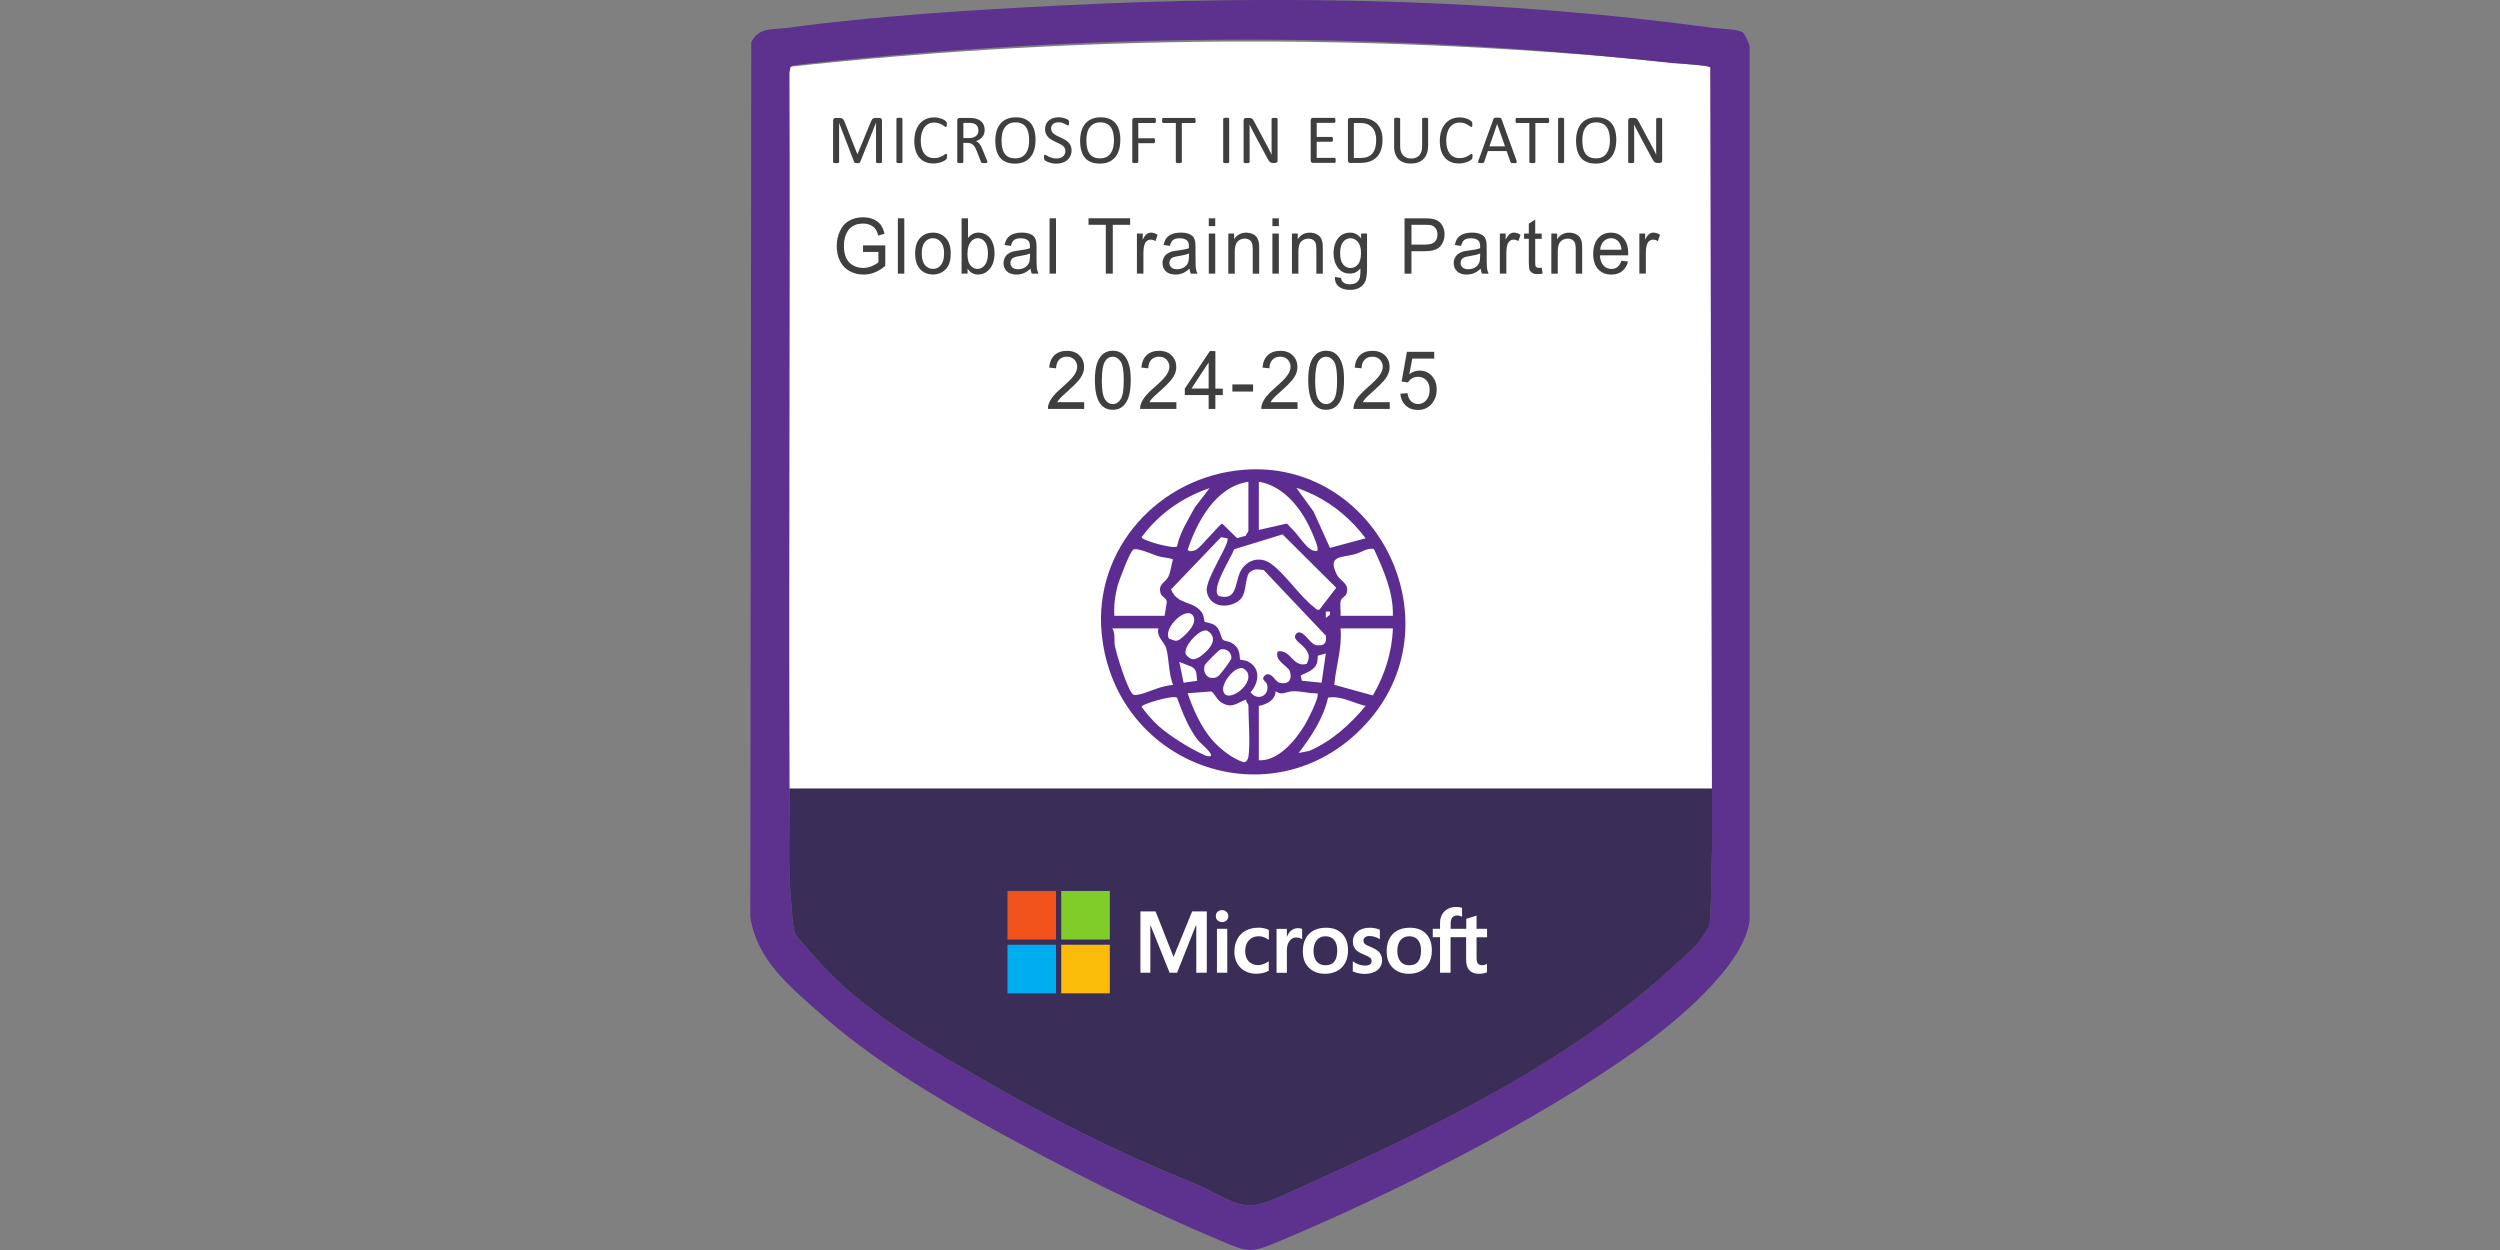 <?xml version="1.0" encoding="UTF-8"?>
<svg xmlns="http://www.w3.org/2000/svg" id="a" data-name="Layer 1" width="720" height="360" viewBox="0 0 512 256">
  <rect x="0" y="0" width="512" height="256" fill="#808080" stroke="none"/>
  <path d="M352.35,161.52h-192.38V13.87c64.13-7.16,128.26-7.16,192.38,0v147.65Z" style="fill: #fff;"/>
  <g id="b" data-name="9HV0m3">
    <path d="M356.97,6.7c.37.3,1.41,2.43,1.37,3.06v178.46c-.87,9.46-15.48,21.34-22.87,26.61-21.02,14.97-50.5,29.81-74.4,39.76-5.01,2.09-5.77,1.72-10.67-.32-15.66-6.51-32.26-14.88-47.12-23.07-12.22-6.73-25.05-14.49-35.44-23.76-6.19-5.53-12.84-10.84-14.18-19.64l.2-179.11c1.43-3.16,4.44-2.59,7.19-2.96,18.68-2.51,37.45-3.66,56.27-4.61,44.26-2.24,89.75-1.38,133.63,4.61,1.3.18,5.03.18,6.02.96ZM166.35,195.41c9.98,11.94,25.22,20.14,38.56,27.74,8.44,4.81,17.09,9.24,25.92,13.29,4.62,2.11,9.28,4.12,13.99,6.02,3.33,1.34,7.72,4.45,11.29,4.45,2.1,0,6.21-1.91,8.11-2.77,16.25-7.36,32.53-14.79,47.89-23.9,7.73-4.59,15.22-9.6,22.26-15.19,3.46-2.75,6.81-5.63,10.02-8.66,1.32-1.25,2.92-2.49,3.91-4.04.71-1.1,1.86-2.46,1.91-3.79.37-6.87.14-8.43.42-15.3l-.38-159.43c-.43-.6-6.54-.77-7.76-.91-57.87-6.39-114.19-6.28-172.13-.41-2.49.25-5.1.53-7.61.85-.34.04-.65.1-.86.41l-.21,1.06c.17,48.84-.17,97.69.02,146.53.03,7.81-.42,16.4.4,24.34.16,1.6.11,4.77,1.09,6.1l3.16,3.6Z" style="fill: #5d318e;"/>
  </g>
  <path d="M161.71,161.52c.02,7.77-.41,16.3.4,24.19.16,1.6.11,4.77,1.09,6.1l3.16,3.6c9.98,11.94,25.22,20.14,38.56,27.74,8.44,4.81,17.09,9.24,25.92,13.29,4.62,2.11,9.28,4.12,13.99,6.02,3.33,1.34,7.72,4.45,11.29,4.45,2.1,0,6.21-1.91,8.11-2.77,16.25-7.36,32.53-14.79,47.89-23.9,7.73-4.59,15.22-9.6,22.26-15.19,3.46-2.75,6.81-5.63,10.02-8.66,1.32-1.25,2.92-2.49,3.91-4.04.71-1.1,1.86-2.46,1.91-3.79.37-6.87.14-8.43.42-15.3l-.03-11.75h-188.9Z" style="fill: #3a2d57;"/>
  <path d="M254.7,96.21c26.97-2.14,43.44,30.55,25.84,51.14-18.46,21.59-52.18,10.16-54.91-17.56-1.72-17.45,11.85-32.21,29.08-33.58ZM255.67,98.67c-6.65.97-10.5,8.11-12.44,13.93.27.5,1.3.22,1.72,0,.95-.47,4.91-5.36,5.36-5.36l3.05,2.97,1.79-.49c.05-.31.52-.87.52-.98v-10.08ZM257.81,98.67s0,9.86,0,9.86c1.82-.41,3.63-.84,5.45-1.24.18-.04.24-.07.4.02.18.11.36.42.51.57.46.46.88.86,1.29,1.37s.78.99,1.19,1.48c.63.74,1.49,1.9,2.52,2.08.67.12.74,0,.65-.65-.13-1.01-1.31-3.59-1.82-4.61-2.04-4.07-5.48-8.12-10.19-8.89ZM241.05,111.93c.63-2.99,2.28-5.45,3.7-8.09l2.98-3.88c-5.53,1.86-10.52,5.35-13.93,10.07,0,.61,6.44,2.46,7.25,1.89ZM279.68,110.25c-2.77-3.72-6.42-6.85-10.61-8.9-.49-.24-3.4-1.52-3.54-1.39l3.51,4.85,3.34,7.4,7.3-1.97ZM270.24,124.83l3.42-4.46-10.99-10.93-9.91,3.05c-.58,1.7-4.99,8.32-3.12,9.57,4.08,1.18,3.14-3.43,4.74-5.6,1.43-1.96,3.77-2.46,5.81-1.08,2.9,1.96,6.01,6.78,8.99,9.02.37.28.42.59,1.07.43ZM251.38,110.25l-1.31-.23-10.23,10.68c1.3,3.44,4.97,2.16,6.5,5.11.25.48.26,1.41.39,1.54.1.1,1.4.22,2.08.71,1.23.88,1.12,2.57,1.71,3,.39.28,1.12.27,1.61.54,2.2,1.2,1.6,3.21,1.87,3.49.08.08,1.08.12,1.56.37,2.68,1.37,2.32,4.3.55,6.32,1.48,1.95,4,.63,3.37-1.64-.2-.7-1.56-1-.16-2.01,1.28-.34,1.78,1.39,2.63,1.65,1.78.54,2.76-.46,2.23-2.23-.36-1.2-3.22-2.12-2.51-4.14,2.75-.47,3.07,3.41,5.97,2.54.63-1.43.53-1.97-.39-3.19-.73-.96-3.1-2.07-1.5-3.21,1.45-.38,2.46,2.38,3.85,2.58,1.53.22,2.15-.39,1.94-1.94,0,0-12.73-13.44-12.73-13.44-.86-.09-1.73-.32-2.49.18-.16.11-.32.21-.46.35-.3.31-.45,1.01-.55,1.43-.12.5-.18,1.02-.27,1.53-.17,1.05-.45,2.16-1.37,2.82-2.34,1.69-6.03,1.27-6.52-1.98-.37-2.47,4.95-10.04,4.21-10.83ZM228.22,126.12h10.29l.45-2.78c0-.85-1.05-1.11-1.25-1.78-.61-2.01.93-2.17,1.57-3.46.48-.98.61-2.47.95-3.56-.97-.33-2.04-.35-3.02-.63-1.12-.31-4.38-1.87-5.14-1.33-.71.5-2.91,6.32-3.22,7.51-.51,1.97-.75,3.99-.63,6.02ZM274.54,126.12h10.72c.12-4.87-1.9-9.37-3.89-13.69-1.4-.26-2.5.68-3.82,1.05-2.75.77-5.79.18-3.77,4.19.73,1.45,2.65,1.75,1.99,3.89-.18.58-.99.83-1.16,1.41-.27.91.04,2.17-.07,3.15ZM272.39,125.26h-.86s0,1.29,0,1.29l.85-.65v-.64ZM239.41,130.79c1.01.29,1.39.79,2.34.06,1.2-.92,3.61-3.2,2.58-4.76-1.37-2.07-6.21,2.56-4.91,4.7ZM237.23,128.69h-9.43c.68,1.11.31,2.31.53,3.55.3,1.7,2.6,9.18,3.74,9.99.72.51,4.08-.98,5.16-1.32.95-.3,2.01-.56,3.01-.64-.92-2.33-.78-5.12-1.37-7.42-.34-1.35-2.1-2.38-1.63-4.16ZM285.26,128.69h-10.72c.38,3.93-.95,7.72-1.27,11.56l7.89,2.18c2.45-4.16,3.94-8.9,4.1-13.75ZM246.53,129.17c-1.32.24-4.2,3.23-3.69,4.83.94,1.18,1.72,1.32,2.95.46,1.77-1.24,4.06-3.71,1.45-5.3-.24-.1-.47-.03-.71.01ZM249.94,133.03c-.35.1-3.11,2.87-3.21,3.22-.63,2.09,1.41,3.42,2.93,2.07.39-.35,2.47-3.09,2.52-3.49.12-1.14-1.01-2.17-2.23-1.81ZM270.66,139.82l.87-5.99-1.67.47c.16,2.61-1.46,3.11-3.48,4.03l.24,1.08,4.03.41ZM243.88,136.48l-2.36-.92.88,4.27,2.78-.4-.15-1.44c-.07-.67-.51-1.25-1.14-1.5ZM253.82,136.89c-1.48.27-3.5,2.98-3.32,4.45.39,3.09,6.35-.91,4.96-3.66-.13-.25-.66-.73-.93-.81-.24-.1-.47-.03-.71.01ZM255.67,155.06c.43-2.84,0-7.62,0-10.72,0-.1-.59-.61-.43-1.07-1.91.62-2.71,1.84-4.84.76-1.19-.61-1.36-1.63-2.29-2.43l-4.88.38c1.14,3.32,2.65,6.73,4.92,9.44,1.47,1.75,4.3,4.03,6.5,4.66.61.18.98-.75,1.02-1.03ZM257.81,144.56v11.15c3.97.18,7.45-4.02,9.36-7.15.69-1.13,2.49-4.77,2.66-5.92.12-.84-.05-.61-.65-.64-1.63-.09-3.04-.54-4.69-.41-1.08.09-2,.91-3.24-.03-.08,1.87-1.83,2.69-3.44,3.01ZM241.05,142.88c-.81-.57-7.26,1.28-7.25,1.89,1.05,1.38,2.13,2.7,3.42,3.87,2.13,1.93,6.23,4.51,8.86,5.72.63.29,1.11.63,1.87.49.54-.5-2.2-2.75-2.57-3.21-1.89-2.36-3.32-5.91-4.32-8.76ZM279.68,144.56c-2.59-.56-4.95-2.13-7.69-1.69-.95,4.21-3.42,7.95-6.02,11.34l2.15-.42c4.63-1.99,8.38-5.41,11.57-9.23Z" style="fill: #5c2c91;"/>
  <g>
    <path d="M304.55,191.94v-1.72h-2.15v-2.69h-.06l-2.01.64h-.04v2.05h-3.19v-1.14c0-.54.12-.93.35-1.2.23-.27.56-.39.97-.39.31,0,.62.06.93.21l.08.04v-1.82h-.04c-.29-.12-.7-.17-1.2-.17-.62,0-1.2.14-1.7.41-.5.27-.89.66-1.16,1.14-.27.5-.41,1.06-.41,1.68v1.24h-1.49v1.72h1.49v7.28h2.15v-7.28h3.19v4.62c0,1.9.89,2.88,2.67,2.88.29,0,.6-.04.91-.1.31-.06.54-.14.66-.21h.02v-1.76l-.08.06c-.12.08-.27.14-.43.19-.17.04-.31.06-.41.06-.41,0-.72-.1-.91-.33s-.29-.62-.29-1.16v-4.24h2.15ZM288.65,197.69c-.79,0-1.39-.25-1.82-.77-.43-.52-.66-1.24-.66-2.17s.23-1.7.66-2.21,1.03-.79,1.8-.79,1.35.25,1.76.75c.43.5.64,1.24.64,2.19s-.21,1.74-.6,2.24c-.39.5-.99.75-1.78.75M288.75,190c-1.49,0-2.67.43-3.5,1.28-.85.85-1.26,2.05-1.26,3.54s.41,2.55,1.24,3.37c.83.83,1.95,1.24,3.31,1.24s2.59-.43,3.44-1.3,1.26-2.05,1.26-3.5-.39-2.57-1.18-3.39-1.9-1.24-3.29-1.24M280.52,190c-1.01,0-1.84.25-2.48.77s-.97,1.18-.97,2.01c0,.41.06.81.21,1.12s.35.6.64.83c.29.23.72.48,1.3.72.5.21.85.37,1.08.5s.39.27.48.39c.08.12.12.29.12.52,0,.6-.46.89-1.39.89-.35,0-.75-.06-1.18-.21s-.83-.35-1.2-.6l-.08-.06v2.07h.04c.31.17.68.27,1.14.37.46.08.85.14,1.22.14,1.1,0,1.99-.27,2.63-.77.64-.52.97-1.2.97-2.05,0-.6-.19-1.12-.52-1.55-.35-.41-.95-.81-1.78-1.14-.66-.27-1.1-.5-1.26-.66s-.25-.39-.25-.7c0-.27.1-.48.33-.64.23-.17.52-.25.91-.25.35,0,.72.06,1.08.17.37.1.68.27.95.43l.08.06v-1.97h-.04c-.25-.12-.58-.21-.97-.29-.39-.08-.75-.1-1.06-.1M271.49,197.69c-.79,0-1.39-.25-1.82-.77-.43-.52-.66-1.24-.66-2.17s.23-1.7.66-2.21,1.03-.79,1.8-.79,1.35.25,1.76.75c.43.5.64,1.24.64,2.19s-.21,1.74-.6,2.24c-.39.5-.99.75-1.78.75M271.58,190c-1.49,0-2.67.43-3.5,1.28-.85.85-1.26,2.05-1.26,3.54s.41,2.55,1.24,3.37c.83.83,1.95,1.24,3.31,1.24s2.59-.43,3.44-1.3,1.26-2.05,1.26-3.5-.39-2.57-1.18-3.39-1.9-1.24-3.29-1.24M263.55,191.78v-1.55h-2.11v9h2.11v-4.62c0-.79.19-1.43.54-1.9.35-.48.81-.72,1.37-.72.19,0,.41.04.64.1.23.06.39.12.5.21l.08.06v-2.13h-.04c-.21-.1-.48-.14-.83-.14-.54,0-1.01.17-1.41.52-.35.29-.62.7-.81,1.2h-.02l-.02-.02ZM257.65,190c-.97,0-1.84.21-2.57.62-.75.41-1.3.99-1.7,1.74-.39.75-.58,1.61-.58,2.59,0,.85.19,1.63.56,2.32s.91,1.22,1.59,1.59,1.45.56,2.32.56c1.01,0,1.86-.21,2.55-.6h.02v-1.97l-.08.06c-.31.23-.66.41-1.03.54-.37.12-.72.21-1.01.21-.83,0-1.49-.27-1.99-.77-.48-.52-.72-1.24-.72-2.13s.25-1.66.77-2.19c.5-.54,1.18-.83,1.99-.83.7,0,1.37.23,2.01.7l.08.06v-2.05h-.02c-.25-.14-.58-.27-.97-.35-.41-.08-.81-.12-1.18-.12M251.34,190.22h-2.11v9h2.11v-9h0ZM250.28,186.39c-.35,0-.66.12-.91.35s-.37.54-.37.89.12.64.37.87.56.35.91.35.66-.12.91-.35.37-.52.37-.87-.12-.64-.37-.87c-.25-.25-.56-.37-.91-.37M245,189.56v9.66h2.15v-12.56h-3l-3.81,9.33-3.68-9.33h-3.1v12.56h2.03v-9.66h.06l3.89,9.66h1.53l3.83-9.66h.1Z" style="fill: #fff;"/>
    <path d="M216.28,192.42h-9.95v-9.95h9.95v9.95Z" style="fill: #f1511b;"/>
    <path d="M227.29,192.42h-9.95v-9.95h9.95v9.95h0Z" style="fill: #80cc28;"/>
    <path d="M216.28,203.43h-9.95v-9.95h9.95v9.95Z" style="fill: #00adef;"/>
    <path d="M227.29,203.43h-9.95v-9.95h9.95v9.95h0Z" style="fill: #fbbc09;"/>
  </g>
  <g>
    <path d="M180.64,33.18s0,.07-.03.1-.05.05-.1.07c-.05.02-.11.03-.19.04-.08.01-.17.02-.3.02-.11,0-.21,0-.29-.02-.08-.01-.14-.03-.19-.04-.05-.02-.08-.04-.1-.07s-.03-.06-.03-.1v-8.02h-.01l-3.25,8.06s-.03.06-.06.09c-.03.02-.06.04-.11.06-.05.02-.11.03-.18.04-.07,0-.15.01-.25.01s-.19,0-.26-.01c-.07,0-.13-.02-.18-.04s-.08-.04-.11-.06c-.03-.02-.04-.05-.05-.08l-3.1-8.06h0v8.02s0,.07-.03.1-.05.05-.1.07c-.05.02-.11.03-.19.04-.08.01-.18.02-.3.02s-.22,0-.29-.02c-.08-.01-.14-.03-.19-.04-.05-.02-.08-.04-.1-.07s-.03-.06-.03-.1v-8.47c0-.2.05-.34.16-.43.11-.09.22-.13.35-.13h.75c.15,0,.29.01.4.04.12.03.22.07.3.14.09.06.16.14.22.23.06.1.11.21.15.33l2.63,6.67h.04l2.74-6.65c.05-.14.11-.26.17-.36.06-.1.13-.18.21-.24.07-.06.16-.1.25-.13.09-.03.2-.04.32-.04h.79c.07,0,.14.01.21.03.07.02.12.05.17.1.05.05.08.1.11.17.03.07.04.15.04.25v8.47Z" style="fill: #3f3f3f;"/>
    <path d="M184.82,33.18s0,.07-.03.1-.05.05-.1.07c-.05.02-.11.03-.19.04-.08.01-.18.02-.3.02s-.21,0-.29-.02c-.08-.01-.14-.03-.19-.04-.05-.02-.08-.04-.1-.07s-.03-.06-.03-.1v-8.84s.01-.07.03-.1c.02-.03.06-.05.11-.07.05-.02.11-.03.19-.04.08-.01.17-.02.28-.02.12,0,.22,0,.3.02.08.01.14.03.19.04.05.02.08.04.1.07s.03.06.03.1v8.84Z" style="fill: #3f3f3f;"/>
    <path d="M193.93,32.07c0,.08,0,.14,0,.2s-.01.11-.02.15c-.01.04-.03.08-.05.11-.02.03-.05.07-.1.12-.05.05-.15.12-.3.22-.15.1-.34.19-.57.28-.23.09-.48.17-.78.23-.29.06-.61.1-.96.1-.6,0-1.14-.1-1.62-.3-.48-.2-.89-.49-1.23-.88-.34-.39-.6-.87-.78-1.44-.18-.57-.27-1.23-.27-1.98s.1-1.45.3-2.04c.2-.6.47-1.1.83-1.52.36-.42.78-.73,1.28-.95.5-.22,1.05-.33,1.65-.33.27,0,.52.02.78.07s.48.11.7.19c.21.08.4.16.57.26s.28.18.35.25c.06.06.11.11.12.15.02.03.03.07.05.12.01.05.02.1.03.16,0,.06.01.14.01.22,0,.1,0,.18-.01.24,0,.07-.02.12-.04.17-.02.05-.04.08-.07.1s-.06.03-.1.03c-.07,0-.16-.05-.28-.14-.12-.09-.27-.19-.46-.31-.19-.11-.42-.21-.69-.31-.27-.09-.59-.14-.97-.14-.41,0-.78.08-1.12.25s-.62.4-.86.72c-.24.32-.42.71-.55,1.16-.13.46-.2.98-.2,1.57s.06,1.1.19,1.55.31.82.54,1.12c.24.3.53.53.87.68.34.15.73.23,1.17.23.37,0,.69-.05.96-.14.27-.09.51-.19.7-.3.19-.11.35-.21.48-.3.12-.09.22-.14.29-.14.03,0,.06,0,.09.02s.04.04.06.08c.01.04.03.1.03.17s.01.16.01.27Z" style="fill: #3f3f3f;"/>
    <path d="M202.21,33.18s0,.07-.02.1-.05.05-.09.07-.11.03-.2.04c-.09,0-.2.01-.34.01-.12,0-.22,0-.3-.01-.08,0-.14-.02-.19-.05s-.08-.05-.11-.09c-.03-.04-.05-.09-.07-.14l-.85-2.17c-.1-.25-.2-.47-.31-.68-.11-.21-.23-.38-.38-.53s-.32-.27-.52-.35c-.2-.08-.44-.12-.72-.12h-.82v3.92s-.01.07-.03.1c-.02.03-.05.05-.1.07-.05.02-.11.03-.19.04-.08.01-.18.02-.3.02s-.22,0-.3-.02c-.08-.01-.14-.03-.19-.04-.05-.02-.08-.04-.1-.07s-.03-.06-.03-.1v-8.53c0-.19.05-.31.15-.39.1-.07.2-.11.31-.11h1.96c.23,0,.43,0,.58.02.15.01.29.02.42.04.36.06.67.16.94.29.27.13.5.3.69.51.19.2.32.44.42.7.09.26.14.55.14.87s-.04.59-.12.83c-.08.24-.2.46-.36.65-.16.19-.34.35-.56.49-.22.14-.46.25-.73.35.15.07.29.15.41.25.12.1.24.22.35.37.11.14.21.31.3.49s.19.39.28.63l.83,2.03c.07.17.11.29.13.36.02.07.03.12.03.16ZM200.37,26.71c0-.36-.08-.67-.24-.91s-.43-.43-.81-.54c-.12-.03-.25-.06-.4-.07-.15-.01-.35-.02-.59-.02h-1.03v3.1h1.2c.32,0,.6-.04.84-.12.23-.08.43-.19.59-.33.16-.14.27-.3.35-.49.07-.19.11-.4.11-.62Z" style="fill: #3f3f3f;"/>
    <path d="M212.07,28.66c0,.75-.09,1.42-.26,2.01s-.44,1.11-.79,1.53c-.35.42-.79.74-1.31.97s-1.14.34-1.84.34-1.29-.1-1.8-.31c-.51-.21-.92-.51-1.25-.9-.33-.39-.58-.88-.74-1.47s-.24-1.26-.24-2.01.09-1.39.26-1.98c.18-.59.44-1.1.79-1.51.35-.42.79-.74,1.32-.96.53-.23,1.14-.34,1.84-.34s1.27.1,1.77.31c.5.2.92.5,1.26.89.34.39.58.88.75,1.45.16.58.25,1.24.25,1.98ZM210.77,28.74c0-.52-.05-1.01-.14-1.46s-.25-.84-.46-1.17c-.22-.33-.5-.59-.86-.77s-.81-.28-1.34-.28-.98.1-1.34.3c-.36.2-.65.47-.88.8-.23.33-.39.72-.48,1.16-.1.44-.15.91-.15,1.4,0,.54.04,1.04.13,1.49.09.46.24.85.46,1.18.21.33.5.59.86.77.36.18.81.27,1.35.27s.99-.1,1.35-.3c.36-.2.66-.47.88-.81.22-.34.38-.73.48-1.18.1-.45.14-.92.14-1.42Z" style="fill: #3f3f3f;"/>
    <path d="M219.46,30.79c0,.43-.08.82-.24,1.15-.16.34-.38.62-.66.86-.28.23-.61.41-1,.53-.38.12-.79.18-1.23.18-.31,0-.59-.03-.86-.08-.26-.05-.5-.12-.7-.19-.21-.08-.38-.15-.52-.23-.14-.08-.24-.15-.29-.21-.05-.06-.1-.13-.12-.22-.03-.09-.04-.21-.04-.35,0-.1,0-.19.01-.26,0-.07.02-.12.04-.17s.04-.07.07-.09c.03-.02.06-.02.1-.02.07,0,.16.04.28.12.12.08.28.17.47.26.19.1.42.18.69.27.27.08.58.12.93.12.27,0,.51-.04.73-.11.22-.07.41-.17.57-.3.16-.13.28-.29.37-.48.09-.19.13-.41.13-.65,0-.26-.06-.48-.18-.67s-.28-.35-.47-.49c-.19-.14-.42-.27-.67-.38-.25-.12-.5-.23-.77-.36s-.52-.26-.76-.4c-.25-.15-.47-.32-.66-.52s-.35-.43-.47-.7c-.12-.27-.18-.59-.18-.96s.07-.73.21-1.03c.14-.3.34-.55.58-.76.25-.2.55-.36.89-.47.34-.11.72-.16,1.11-.16.2,0,.41.02.62.05.21.04.4.08.58.14.18.06.35.13.49.2.14.07.24.13.28.18.05.05.07.08.09.11.01.03.03.06.04.1,0,.04.02.09.02.15s0,.13,0,.22,0,.16-.01.23c0,.07-.02.12-.03.17-.01.05-.03.08-.06.1-.03.02-.06.03-.09.03-.05,0-.13-.03-.25-.1-.11-.07-.25-.14-.41-.22-.16-.08-.35-.16-.57-.23-.22-.07-.47-.1-.74-.1-.26,0-.48.03-.67.1-.19.07-.35.16-.47.27s-.22.25-.28.41-.09.32-.09.5c0,.26.06.48.18.66s.28.35.47.49c.2.14.42.27.67.39.25.12.51.24.77.36s.52.25.77.4c.25.14.48.32.67.51.2.2.36.43.48.7.12.27.18.59.18.95Z" style="fill: #3f3f3f;"/>
    <path d="M229.44,28.66c0,.75-.09,1.42-.26,2.01s-.44,1.11-.79,1.53c-.35.42-.79.74-1.31.97s-1.14.34-1.84.34-1.29-.1-1.8-.31c-.51-.21-.92-.51-1.25-.9-.33-.39-.58-.88-.74-1.47s-.24-1.26-.24-2.01.09-1.39.26-1.98c.18-.59.44-1.1.79-1.51.35-.42.79-.74,1.32-.96.53-.23,1.14-.34,1.84-.34s1.27.1,1.77.31c.5.2.92.5,1.26.89.34.39.58.88.75,1.45.16.58.25,1.24.25,1.98ZM228.14,28.74c0-.52-.05-1.01-.14-1.46s-.25-.84-.46-1.17c-.22-.33-.5-.59-.86-.77s-.81-.28-1.34-.28-.98.1-1.34.3c-.36.2-.65.47-.88.8-.23.33-.39.72-.48,1.16-.1.44-.15.91-.15,1.4,0,.54.04,1.04.13,1.49.09.46.24.85.46,1.18.21.33.5.59.86.77.36.18.81.27,1.35.27s.99-.1,1.35-.3c.36-.2.66-.47.88-.81.22-.34.38-.73.48-1.18.1-.45.14-.92.14-1.42Z" style="fill: #3f3f3f;"/>
    <path d="M236.73,24.68c0,.09,0,.17-.01.23,0,.07-.03.12-.05.16-.02.04-.05.07-.08.09-.03.02-.06.03-.1.03h-3.37v3.13h3.19s.07,0,.1.02c.03.02.06.04.08.08.02.04.04.09.05.15s.01.15.01.25c0,.09,0,.17-.01.23s-.03.12-.05.16c-.02.04-.05.07-.08.09-.03.02-.06.03-.1.03h-3.19v3.84s0,.07-.03.1c-.02.03-.05.05-.1.07-.05.02-.11.03-.19.04-.08.01-.18.02-.3.02-.11,0-.21,0-.29-.02-.08-.01-.14-.03-.19-.04-.05-.02-.08-.04-.1-.07-.02-.03-.03-.06-.03-.1v-8.53c0-.19.05-.31.15-.39.1-.07.2-.11.31-.11h4.14s.07,0,.1.03c.03.02.06.05.08.09s.04.1.05.17c0,.07.01.15.01.24Z" style="fill: #3f3f3f;"/>
    <path d="M244.87,24.68c0,.09,0,.17-.01.23,0,.07-.02.12-.05.16-.02.04-.05.07-.08.09-.03.02-.07.03-.1.03h-2.59v7.99s0,.07-.03.1-.05.05-.1.07c-.05.02-.11.03-.19.04-.08.01-.18.02-.3.02s-.21,0-.29-.02c-.08-.01-.14-.03-.19-.04-.05-.02-.08-.04-.1-.07s-.03-.06-.03-.1v-7.99h-2.59s-.07,0-.1-.03c-.03-.02-.06-.05-.07-.09-.02-.04-.03-.09-.05-.16-.01-.07-.02-.14-.02-.23s0-.17.02-.24c.01-.07.03-.12.05-.17s.04-.07.07-.09c.03-.02.07-.03.1-.03h6.41s.07,0,.1.03c.03.02.06.05.08.09.02.04.04.1.05.17,0,.07.01.15.01.24Z" style="fill: #3f3f3f;"/>
    <path d="M251.74,33.18s0,.07-.03.1-.05.05-.1.07c-.05.02-.11.03-.19.04-.08.01-.18.02-.3.02s-.21,0-.29-.02c-.08-.01-.14-.03-.19-.04-.05-.02-.08-.04-.1-.07s-.03-.06-.03-.1v-8.84s.01-.07.03-.1c.02-.03.06-.05.11-.07.05-.02.11-.03.19-.04.08-.01.17-.02.28-.02.12,0,.22,0,.3.02.08.01.14.03.19.04.05.02.08.04.1.07s.03.06.03.1v8.84Z" style="fill: #3f3f3f;"/>
    <path d="M261.66,32.86c0,.1-.02.18-.05.24-.03.07-.07.12-.13.16s-.11.07-.17.09c-.06.02-.13.03-.19.03h-.4c-.13,0-.24-.01-.34-.04-.1-.03-.19-.07-.27-.14-.09-.07-.17-.16-.26-.28-.09-.12-.18-.27-.27-.46l-2.81-5.24c-.15-.27-.29-.55-.44-.85-.15-.3-.29-.58-.42-.86h-.01c0,.34.02.69.02,1.05s0,.71,0,1.06v5.56s-.01.07-.03.1c-.02.03-.05.05-.1.07-.05.02-.11.03-.19.04-.08.01-.18.02-.3.02s-.22,0-.3-.02c-.08-.01-.14-.03-.18-.04-.05-.02-.08-.04-.1-.07-.02-.03-.03-.06-.03-.1v-8.5c0-.19.05-.32.16-.41.11-.08.23-.12.35-.12h.6c.14,0,.26.01.36.04.1.02.18.06.26.12.08.05.15.13.22.23.07.1.15.22.22.37l2.16,4.04c.13.25.26.49.39.72.12.23.24.47.36.69s.23.45.34.67.22.44.33.67h0c0-.37-.02-.77-.02-1.17,0-.41,0-.8,0-1.17v-5s.01-.06.03-.09.05-.05.1-.07c.05-.02.11-.04.19-.05.08,0,.18-.01.3-.01.11,0,.21,0,.29.01.08,0,.14.02.19.05s.08.05.1.07.03.06.03.09v8.5Z" style="fill: #3f3f3f;"/>
    <path d="M273.55,32.86c0,.09,0,.16-.01.22s-.03.12-.05.16-.05.07-.08.09c-.03.02-.07.03-.1.03h-4.42c-.11,0-.21-.04-.31-.11-.1-.07-.15-.2-.15-.39v-8.22c0-.19.05-.31.15-.39.1-.07.2-.11.31-.11h4.37s.07,0,.1.03c.03.02.06.05.07.09s.03.1.05.16c.01.06.02.14.02.24,0,.09,0,.16-.02.22-.01.06-.03.12-.05.16-.02.04-.04.07-.07.09-.03.02-.06.03-.1.03h-3.6v2.89h3.09s.07.01.1.03c.03.02.06.05.08.09.02.04.04.09.05.16,0,.07.01.14.01.23s0,.16-.01.22c0,.06-.03.11-.05.15-.02.04-.05.07-.08.08-.03.02-.06.02-.1.02h-3.09v3.3h3.65s.07,0,.1.03c.03.02.06.05.08.09.02.04.04.09.05.16s.01.14.01.24Z" style="fill: #3f3f3f;"/>
    <path d="M283.14,28.63c0,.8-.1,1.49-.31,2.09-.2.6-.5,1.09-.89,1.48-.39.39-.87.68-1.44.88-.57.19-1.25.29-2.04.29h-1.95c-.11,0-.21-.04-.31-.11-.1-.07-.15-.2-.15-.39v-8.22c0-.19.05-.31.15-.39.1-.07.2-.11.31-.11h2.09c.8,0,1.47.1,2.02.31s1.01.5,1.38.89c.37.39.65.86.85,1.41.19.55.29,1.17.29,1.87ZM281.85,28.68c0-.5-.06-.96-.19-1.39-.12-.43-.32-.8-.58-1.11-.26-.31-.6-.56-1-.73-.4-.18-.92-.26-1.56-.26h-1.25v7.17h1.26c.59,0,1.08-.07,1.49-.22.4-.15.74-.37,1.01-.68.27-.3.47-.68.61-1.14.13-.46.2-1,.2-1.63Z" style="fill: #3f3f3f;"/>
    <path d="M292.46,29.97c0,.56-.08,1.06-.25,1.5-.16.44-.4.81-.7,1.11-.3.3-.67.53-1.11.69s-.93.23-1.49.23c-.51,0-.97-.07-1.39-.22s-.78-.36-1.07-.65c-.3-.29-.53-.65-.69-1.08-.16-.43-.24-.93-.24-1.49v-5.72s0-.07.03-.1.05-.05.1-.07c.05-.02.11-.03.19-.04.08-.01.18-.02.3-.02.11,0,.21,0,.29.02.08.01.14.03.19.04.04.02.08.04.1.07s.03.06.03.1v5.57c0,.43.05.8.16,1.12.1.32.26.58.45.79.2.21.43.37.71.48.28.11.59.16.94.16s.67-.05.95-.16c.28-.1.51-.26.7-.47.19-.21.34-.47.44-.78.1-.31.15-.67.15-1.08v-5.63s0-.07.03-.1.05-.05.1-.07c.05-.02.11-.03.19-.04.08-.01.18-.02.3-.02s.21,0,.29.02c.08.01.14.03.19.04.05.02.08.04.1.07.02.03.03.06.03.1v5.62Z" style="fill: #3f3f3f;"/>
    <path d="M301.55,32.07c0,.08,0,.14,0,.2s-.01.11-.02.15c-.01.04-.03.08-.05.11-.02.03-.05.07-.1.12-.05.05-.15.12-.3.22-.15.1-.34.19-.57.28-.23.09-.48.17-.78.23-.29.06-.61.1-.96.1-.6,0-1.14-.1-1.62-.3-.48-.2-.89-.49-1.23-.88-.34-.39-.6-.87-.78-1.44-.18-.57-.27-1.23-.27-1.98s.1-1.45.3-2.04c.2-.6.47-1.1.83-1.52.36-.42.78-.73,1.28-.95.5-.22,1.05-.33,1.65-.33.27,0,.52.02.78.07s.48.11.7.19c.21.08.4.16.57.26s.28.18.35.25c.06.06.11.11.12.15.02.03.03.07.05.12.01.05.02.1.03.16,0,.06.01.14.01.22,0,.1,0,.18-.01.24,0,.07-.02.12-.04.17-.02.05-.04.08-.07.1s-.06.03-.1.03c-.07,0-.16-.05-.28-.14-.12-.09-.27-.19-.46-.31-.19-.11-.42-.21-.69-.31-.27-.09-.59-.14-.97-.14-.41,0-.78.08-1.12.25s-.62.4-.86.72c-.24.32-.42.71-.55,1.16-.13.46-.2.98-.2,1.57s.06,1.1.19,1.55.31.82.54,1.12c.24.3.53.53.87.68.34.15.73.23,1.17.23.37,0,.69-.05.96-.14.27-.09.51-.19.7-.3.19-.11.35-.21.48-.3.12-.09.22-.14.29-.14.03,0,.06,0,.09.02s.04.04.06.08c.01.04.03.1.03.17s.01.16.01.27Z" style="fill: #3f3f3f;"/>
    <path d="M310.58,32.94c.04.1.06.19.06.25,0,.06-.02.11-.05.15-.04.03-.1.05-.19.06-.09,0-.21.01-.35.01s-.26,0-.35-.01c-.09,0-.15-.02-.2-.04-.04-.02-.08-.04-.1-.07-.02-.03-.04-.06-.06-.11l-.79-2.24h-3.83l-.75,2.21s-.03.08-.06.11c-.02.03-.06.06-.1.08-.04.02-.11.04-.19.05-.08,0-.19.01-.32.01s-.25,0-.34-.02c-.09-.01-.15-.03-.19-.07-.04-.03-.05-.08-.05-.15,0-.06.02-.15.06-.25l3.09-8.56c.02-.05.04-.09.07-.13.03-.03.08-.06.14-.08.06-.02.13-.03.23-.04.09,0,.21-.01.35-.01.15,0,.28,0,.38.01s.18.02.24.04c.06.02.11.05.14.08s.06.08.08.13l3.09,8.56ZM306.62,25.38h0l-1.59,4.59h3.2l-1.61-4.59Z" style="fill: #3f3f3f;"/>
    <path d="M317.27,24.68c0,.09,0,.17-.01.23,0,.07-.02.12-.05.16-.02.04-.05.07-.08.09-.03.02-.07.03-.1.03h-2.59v7.99s0,.07-.03.1-.05.05-.1.07c-.05.02-.11.03-.19.04-.08.01-.18.02-.3.02s-.21,0-.29-.02c-.08-.01-.14-.03-.19-.04-.05-.02-.08-.04-.1-.07s-.03-.06-.03-.1v-7.99h-2.59s-.07,0-.1-.03c-.03-.02-.06-.05-.07-.09-.02-.04-.03-.09-.05-.16-.01-.07-.02-.14-.02-.23s0-.17.02-.24c.01-.07.03-.12.05-.17s.04-.07.07-.09c.03-.02.07-.03.1-.03h6.41s.07,0,.1.03c.03.02.06.05.08.09.02.04.04.1.05.17,0,.07.01.15.01.24Z" style="fill: #3f3f3f;"/>
    <path d="M320.33,33.18s0,.07-.03.1-.05.05-.1.07c-.05.02-.11.03-.19.04-.08.01-.18.02-.3.02s-.21,0-.29-.02c-.08-.01-.14-.03-.19-.04-.05-.02-.08-.04-.1-.07s-.03-.06-.03-.1v-8.84s.01-.07.03-.1c.02-.03.06-.05.11-.07.05-.02.11-.03.19-.04.08-.01.17-.02.28-.02.12,0,.22,0,.3.02.08.01.14.03.19.04.05.02.08.04.1.07s.03.06.03.1v8.84Z" style="fill: #3f3f3f;"/>
    <path d="M331.01,28.66c0,.75-.09,1.42-.26,2.01s-.44,1.11-.79,1.53c-.35.42-.79.74-1.31.97s-1.14.34-1.84.34-1.29-.1-1.8-.31c-.51-.21-.92-.51-1.25-.9-.33-.39-.58-.88-.74-1.47s-.24-1.26-.24-2.01.09-1.39.26-1.98c.18-.59.44-1.1.79-1.51.35-.42.79-.74,1.32-.96.53-.23,1.14-.34,1.84-.34s1.27.1,1.77.31c.5.2.92.5,1.26.89.34.39.58.88.75,1.45.16.58.25,1.24.25,1.98ZM329.71,28.74c0-.52-.05-1.01-.14-1.46s-.25-.84-.46-1.17c-.22-.33-.5-.59-.86-.77s-.81-.28-1.34-.28-.98.1-1.34.3c-.36.2-.65.47-.88.8-.23.33-.39.72-.48,1.16-.1.44-.15.91-.15,1.4,0,.54.04,1.04.13,1.49.09.46.24.85.46,1.18.21.33.5.59.86.77.36.18.81.27,1.35.27s.99-.1,1.35-.3c.36-.2.66-.47.88-.81.22-.34.38-.73.48-1.18.1-.45.14-.92.14-1.42Z" style="fill: #3f3f3f;"/>
    <path d="M340.42,32.86c0,.1-.02.18-.05.24-.03.07-.07.12-.13.16s-.11.07-.17.09c-.06.02-.13.03-.19.03h-.4c-.13,0-.24-.01-.34-.04-.1-.03-.19-.07-.27-.14-.09-.07-.17-.16-.26-.28-.09-.12-.18-.27-.27-.46l-2.81-5.24c-.15-.27-.29-.55-.44-.85-.15-.3-.29-.58-.42-.86h-.01c0,.34.02.69.02,1.05s0,.71,0,1.06v5.56s-.01.07-.03.1c-.02.03-.05.05-.1.07-.05.02-.11.03-.19.04-.08.01-.18.02-.3.02s-.22,0-.3-.02c-.08-.01-.14-.03-.18-.04-.05-.02-.08-.04-.1-.07-.02-.03-.03-.06-.03-.1v-8.5c0-.19.05-.32.16-.41.11-.08.23-.12.35-.12h.6c.14,0,.26.01.36.04.1.02.18.06.26.12.08.05.15.13.22.23.07.1.15.22.22.37l2.16,4.04c.13.25.26.49.39.72.12.23.24.47.36.69s.23.45.34.67.22.44.33.67h0c0-.37-.02-.77-.02-1.17,0-.41,0-.8,0-1.17v-5s.01-.06.03-.09.05-.05.1-.07c.05-.02.11-.04.19-.05.08,0,.18-.01.3-.01.11,0,.21,0,.29.01.08,0,.14.02.19.05s.08.05.1.07.03.06.03.09v8.5Z" style="fill: #3f3f3f;"/>
  </g>
  <g>
    <path d="M176.75,51.59v-1.33h4.55s0,4.2,0,4.2c-.7.59-1.42,1.03-2.16,1.33-.74.3-1.5.44-2.29.44-1.06,0-2.01-.24-2.88-.72s-1.51-1.17-1.95-2.07c-.44-.9-.66-1.91-.66-3.02s.22-2.13.66-3.09c.44-.96,1.07-1.67,1.89-2.13.82-.46,1.77-.7,2.84-.7.78,0,1.48.13,2.11.4.63.27,1.12.64,1.48,1.11.36.47.63,1.09.81,1.86l-1.28.37c-.16-.58-.36-1.03-.6-1.36-.24-.33-.58-.59-1.03-.79-.44-.2-.94-.3-1.48-.3-.65,0-1.21.1-1.69.31-.47.21-.86.48-1.15.82-.29.34-.52.71-.68,1.12-.27.7-.41,1.46-.41,2.28,0,1.01.16,1.86.49,2.54.33.68.81,1.19,1.44,1.52s1.3.49,2.01.49c.62,0,1.22-.12,1.8-.37s1.03-.52,1.33-.8v-2.11h-3.16Z" style="fill: #3f3f3f;"/>
    <path d="M183.88,56.04v-11.33h1.32v11.33h-1.32Z" style="fill: #3f3f3f;"/>
    <path d="M187.42,51.93c0-1.52.4-2.65,1.2-3.38.67-.61,1.49-.91,2.45-.91,1.07,0,1.94.37,2.62,1.11.68.74,1.02,1.76,1.02,3.07,0,1.06-.15,1.89-.45,2.49-.3.61-.74,1.08-1.31,1.41-.57.34-1.2.5-1.88.5-1.09,0-1.97-.37-2.64-1.11-.67-.74-1.01-1.8-1.01-3.19ZM188.78,51.93c0,1.05.22,1.84.65,2.36.43.52.98.78,1.64.78s1.2-.26,1.63-.79c.43-.53.65-1.33.65-2.4,0-1.02-.22-1.78-.66-2.31-.44-.52-.98-.78-1.63-.78s-1.21.26-1.64.78c-.43.52-.65,1.31-.65,2.36Z" style="fill: #3f3f3f;"/>
    <path d="M198.15,56.04h-1.22v-11.33h1.32v4.04c.56-.74,1.27-1.11,2.13-1.11.48,0,.93.1,1.36.31.43.2.78.49,1.06.86.28.37.49.81.65,1.33.16.52.23,1.08.23,1.67,0,1.41-.33,2.49-.99,3.26s-1.45,1.15-2.37,1.15-1.64-.4-2.16-1.21v1.03ZM198.14,51.87c0,.98.13,1.7.38,2.13.42.72.98,1.07,1.69,1.07.58,0,1.07-.26,1.49-.79.42-.53.63-1.32.63-2.36s-.2-1.86-.6-2.37c-.4-.51-.89-.77-1.46-.77s-1.07.26-1.49.79c-.42.53-.63,1.29-.63,2.29Z" style="fill: #3f3f3f;"/>
    <path d="M211.04,55.03c-.49.44-.96.75-1.41.93s-.94.27-1.45.27c-.86,0-1.51-.22-1.97-.66-.46-.44-.69-1-.69-1.69,0-.4.09-.77.26-1.1.17-.33.4-.6.68-.8.28-.2.6-.35.95-.46.26-.07.65-.14,1.17-.21,1.06-.13,1.85-.29,2.35-.48,0-.19,0-.31,0-.36,0-.57-.12-.97-.37-1.2-.34-.31-.84-.47-1.5-.47-.62,0-1.08.11-1.37.34-.3.23-.51.64-.66,1.22l-1.29-.19c.12-.58.31-1.05.58-1.41.27-.36.66-.63,1.17-.83.51-.19,1.1-.29,1.77-.29s1.2.08,1.62.25c.42.16.72.37.92.62.2.25.33.57.41.95.04.24.07.66.07,1.28v1.86c0,1.29.03,2.11.08,2.45.06.34.17.67.33.99h-1.38c-.14-.29-.22-.63-.26-1.01ZM210.93,51.92c-.48.21-1.2.38-2.15.53-.54.08-.93.18-1.15.28-.22.1-.4.25-.52.45-.12.2-.18.42-.18.66,0,.37.13.68.4.93.27.25.66.37,1.17.37s.96-.12,1.36-.35.69-.56.87-.96c.14-.31.21-.78.21-1.39v-.51Z" style="fill: #3f3f3f;"/>
    <path d="M214.95,56.04v-11.33h1.32v11.33h-1.32Z" style="fill: #3f3f3f;"/>
    <path d="M226.47,56.04v-10h-3.54v-1.34h8.52v1.34h-3.55v10h-1.42Z" style="fill: #3f3f3f;"/>
    <path d="M232.84,56.04v-8.21h1.19v1.24c.3-.58.58-.97.84-1.15.26-.19.54-.28.85-.28.44,0,.9.15,1.36.45l-.45,1.29c-.32-.2-.64-.3-.97-.3-.29,0-.55.09-.78.27-.23.18-.39.44-.49.76-.15.49-.22,1.04-.22,1.62v4.3h-1.32Z" style="fill: #3f3f3f;"/>
    <path d="M243.6,55.03c-.49.44-.96.75-1.41.93s-.94.27-1.45.27c-.86,0-1.51-.22-1.97-.66-.46-.44-.69-1-.69-1.69,0-.4.09-.77.26-1.1.17-.33.4-.6.68-.8.28-.2.6-.35.95-.46.26-.07.65-.14,1.17-.21,1.06-.13,1.85-.29,2.35-.48,0-.19,0-.31,0-.36,0-.57-.12-.97-.37-1.2-.34-.31-.84-.47-1.5-.47-.62,0-1.08.11-1.37.34-.3.23-.51.64-.66,1.22l-1.29-.19c.12-.58.31-1.05.58-1.41.27-.36.66-.63,1.17-.83.51-.19,1.1-.29,1.77-.29s1.2.08,1.62.25c.42.16.72.37.92.62.2.25.33.57.41.95.04.24.07.66.07,1.28v1.86c0,1.29.03,2.11.08,2.45.06.34.17.67.33.99h-1.38c-.14-.29-.22-.63-.26-1.01ZM243.49,51.92c-.48.21-1.2.38-2.15.53-.54.08-.93.18-1.15.28-.22.1-.4.25-.52.45-.12.2-.18.42-.18.66,0,.37.13.68.4.93.27.25.66.37,1.17.37s.96-.12,1.36-.35.69-.56.87-.96c.14-.31.21-.78.21-1.39v-.51Z" style="fill: #3f3f3f;"/>
    <path d="M247.56,46.31v-1.6h1.32v1.6h-1.32ZM247.56,56.04v-8.21h1.32v8.21h-1.32Z" style="fill: #3f3f3f;"/>
    <path d="M251.56,56.04v-8.21h1.19v1.17c.57-.9,1.4-1.35,2.48-1.35.47,0,.9.09,1.29.27s.69.41.88.7c.2.29.33.63.41,1.03.05.26.07.71.07,1.35v5.05h-1.32v-4.99c0-.57-.05-.99-.15-1.27-.1-.28-.28-.51-.55-.67-.26-.17-.57-.25-.92-.25-.56,0-1.05.19-1.45.56-.41.38-.61,1.09-.61,2.14v4.48h-1.32Z" style="fill: #3f3f3f;"/>
    <path d="M260.59,46.31v-1.6h1.32v1.6h-1.32ZM260.59,56.04v-8.21h1.32v8.21h-1.32Z" style="fill: #3f3f3f;"/>
    <path d="M264.59,56.04v-8.21h1.19v1.17c.57-.9,1.4-1.35,2.48-1.35.47,0,.9.09,1.29.27s.69.41.88.7c.2.29.33.63.41,1.03.05.26.07.71.07,1.35v5.05h-1.32v-4.99c0-.57-.05-.99-.15-1.27-.1-.28-.28-.51-.55-.67-.26-.17-.57-.25-.92-.25-.56,0-1.05.19-1.45.56-.41.38-.61,1.09-.61,2.14v4.48h-1.32Z" style="fill: #3f3f3f;"/>
    <path d="M273.37,56.72l1.28.2c.05.42.2.72.45.91.33.26.77.39,1.34.39.61,0,1.08-.13,1.41-.39.33-.26.56-.62.67-1.08.07-.28.1-.88.1-1.79-.58.72-1.29,1.07-2.15,1.07-1.07,0-1.9-.41-2.48-1.22-.59-.81-.88-1.79-.88-2.93,0-.78.13-1.51.4-2.17.27-.66.66-1.17,1.17-1.53.51-.36,1.11-.54,1.8-.54.92,0,1.68.39,2.27,1.18v-.99h1.22v7.1c0,1.28-.12,2.18-.37,2.72-.25.53-.64.95-1.17,1.26-.53.31-1.19.46-1.97.46-.93,0-1.68-.22-2.25-.66-.57-.44-.85-1.1-.83-1.99ZM274.46,51.79c0,1.08.2,1.86.61,2.36.41.49.91.74,1.52.74s1.11-.25,1.52-.74c.41-.49.62-1.26.62-2.32s-.21-1.76-.63-2.27-.93-.77-1.53-.77-1.08.25-1.49.75-.62,1.25-.62,2.24Z" style="fill: #3f3f3f;"/>
    <path d="M287.65,56.04v-11.33h4.05c.71,0,1.26.04,1.63.11.53.09.97.27,1.33.53.36.26.64.62.86,1.09.22.47.33.98.33,1.55,0,.96-.29,1.78-.87,2.45-.58.67-1.63,1-3.15,1h-2.76v4.61h-1.42ZM289.07,50.09h2.78c.92,0,1.57-.18,1.96-.54.39-.36.58-.87.58-1.52,0-.47-.11-.88-.34-1.22-.23-.34-.53-.56-.9-.67-.24-.07-.68-.1-1.33-.1h-2.75v4.05Z" style="fill: #3f3f3f;"/>
    <path d="M303.24,55.03c-.49.44-.96.75-1.41.93s-.94.27-1.45.27c-.86,0-1.51-.22-1.97-.66-.46-.44-.69-1-.69-1.69,0-.4.09-.77.26-1.1.17-.33.4-.6.68-.8.28-.2.6-.35.95-.46.26-.07.65-.14,1.17-.21,1.06-.13,1.85-.29,2.35-.48,0-.19,0-.31,0-.36,0-.57-.12-.97-.37-1.2-.34-.31-.84-.47-1.5-.47-.62,0-1.08.11-1.37.34-.3.23-.51.64-.66,1.22l-1.29-.19c.12-.58.31-1.05.58-1.41.27-.36.66-.63,1.16-.83.51-.19,1.1-.29,1.77-.29s1.2.08,1.62.25c.41.16.72.37.92.62.2.25.33.57.41.95.04.24.07.66.07,1.28v1.86c0,1.29.03,2.11.08,2.45.06.34.17.67.33.99h-1.38c-.14-.29-.22-.63-.26-1.01ZM303.13,51.92c-.48.21-1.2.38-2.15.53-.54.08-.93.18-1.15.28-.22.1-.4.25-.52.45-.12.2-.18.42-.18.66,0,.37.13.68.4.93.27.25.66.37,1.17.37s.96-.12,1.36-.35c.4-.23.69-.56.87-.96.14-.31.21-.78.21-1.39v-.51Z" style="fill: #3f3f3f;"/>
    <path d="M307.17,56.04v-8.21h1.19v1.24c.3-.58.58-.97.84-1.15.26-.19.54-.28.85-.28.44,0,.9.15,1.36.45l-.45,1.29c-.32-.2-.64-.3-.97-.3-.29,0-.55.09-.78.27-.23.18-.39.44-.49.76-.15.49-.22,1.04-.22,1.62v4.3h-1.32Z" style="fill: #3f3f3f;"/>
    <path d="M315.74,54.79l.19,1.23c-.37.08-.7.12-1,.12-.48,0-.85-.08-1.11-.24-.26-.16-.45-.37-.56-.63-.11-.26-.16-.81-.16-1.64v-4.72h-.97v-1.08h.97v-2.03l1.31-.83v2.87h1.33v1.08h-1.33v4.8c0,.4.02.65.07.77.05.11.12.2.23.27s.26.1.45.1c.15,0,.34-.02.58-.05Z" style="fill: #3f3f3f;"/>
    <path d="M317.71,56.04v-8.21h1.19v1.17c.57-.9,1.4-1.35,2.48-1.35.47,0,.9.09,1.29.27s.69.41.88.7c.2.29.33.63.41,1.03.05.26.07.71.07,1.35v5.05h-1.32v-4.99c0-.57-.05-.99-.15-1.27-.1-.28-.28-.51-.55-.67-.26-.17-.57-.25-.92-.25-.56,0-1.05.19-1.45.56-.41.38-.61,1.09-.61,2.14v4.48h-1.32Z" style="fill: #3f3f3f;"/>
    <path d="M332.06,53.39l1.36.18c-.22.84-.61,1.49-1.19,1.96-.58.46-1.32.7-2.23.7-1.14,0-2.04-.37-2.71-1.11-.67-.74-1-1.78-1-3.11s.34-2.45,1.01-3.22,1.55-1.14,2.62-1.14,1.89.37,2.55,1.12c.66.75.99,1.8.99,3.15,0,.08,0,.21,0,.37h-5.8c.05.9.29,1.59.73,2.07.43.48.98.72,1.63.72.48,0,.9-.13,1.24-.4.34-.27.61-.7.81-1.28ZM327.72,51.14h4.35c-.06-.69-.22-1.21-.5-1.55-.42-.54-.96-.8-1.63-.8-.61,0-1.12.21-1.53.64-.41.43-.64,1-.69,1.72Z" style="fill: #3f3f3f;"/>
    <path d="M335.74,56.04v-8.21h1.19v1.24c.3-.58.58-.97.84-1.15.26-.19.54-.28.85-.28.44,0,.9.15,1.36.45l-.45,1.29c-.32-.2-.64-.3-.97-.3-.29,0-.55.09-.78.27-.23.18-.39.44-.49.76-.15.49-.22,1.04-.22,1.62v4.3h-1.32Z" style="fill: #3f3f3f;"/>
  </g>
  <g>
    <path d="M222.04,82.35v1.4h-7.43c-.01-.35.04-.69.16-1.01.19-.53.49-1.06.91-1.58.42-.52,1.02-1.12,1.81-1.8,1.22-1.06,2.05-1.89,2.48-2.51s.64-1.2.64-1.75-.2-1.06-.59-1.46c-.39-.4-.9-.59-1.53-.59-.66,0-1.2.21-1.59.63s-.6,1-.61,1.75l-1.42-.15c.1-1.12.46-1.97,1.1-2.55.63-.59,1.48-.88,2.55-.88s1.93.32,2.56.95c.63.63.94,1.41.94,2.35,0,.47-.09.94-.28,1.4s-.49.94-.92,1.45c-.43.51-1.14,1.2-2.13,2.09-.83.73-1.36,1.23-1.6,1.49s-.43.52-.58.79h5.51Z" style="fill: #3f3f3f;"/>
    <path d="M224.23,77.9c0-1.4.14-2.53.41-3.39.27-.85.68-1.51,1.22-1.98.54-.46,1.22-.7,2.04-.7.6,0,1.13.13,1.59.38.45.26.83.63,1.13,1.11s.53,1.07.7,1.76c.17.69.25,1.63.25,2.8,0,1.39-.14,2.51-.41,3.37-.27.85-.68,1.52-1.22,1.98-.54.47-1.22.7-2.04.7-1.08,0-1.93-.41-2.55-1.23-.74-.99-1.11-2.59-1.11-4.82ZM225.65,77.9c0,1.95.22,3.24.65,3.89.43.64.96.97,1.6.97s1.17-.32,1.6-.97.65-1.94.65-3.88-.22-3.25-.65-3.89-.97-.96-1.61-.96-1.14.28-1.52.85c-.48.72-.71,2.06-.71,4Z" style="fill: #3f3f3f;"/>
    <path d="M240.92,82.35v1.4h-7.43c-.01-.35.04-.69.16-1.01.19-.53.49-1.06.91-1.58.42-.52,1.02-1.12,1.81-1.8,1.22-1.06,2.05-1.89,2.48-2.51s.64-1.2.64-1.75-.2-1.06-.59-1.46c-.39-.4-.9-.59-1.53-.59-.66,0-1.2.21-1.59.63s-.6,1-.61,1.75l-1.42-.15c.1-1.12.46-1.97,1.1-2.55.63-.59,1.48-.88,2.55-.88s1.93.32,2.56.95c.63.63.94,1.41.94,2.35,0,.47-.09.94-.28,1.4s-.49.94-.92,1.45c-.43.51-1.14,1.2-2.13,2.09-.83.73-1.36,1.23-1.6,1.49s-.43.52-.58.79h5.51Z" style="fill: #3f3f3f;"/>
    <path d="M247.53,83.75v-2.84h-4.88v-1.33l5.13-7.68h1.13v7.68h1.52v1.33h-1.52v2.84h-1.38ZM247.53,79.57v-5.35l-3.52,5.35h3.52Z" style="fill: #3f3f3f;"/>
    <path d="M252.39,80.19v-1.46h4.24v1.46h-4.24Z" style="fill: #3f3f3f;"/>
    <path d="M265.74,82.35v1.4h-7.43c-.01-.35.04-.69.16-1.01.19-.53.49-1.06.91-1.58.42-.52,1.02-1.12,1.81-1.8,1.22-1.06,2.05-1.89,2.48-2.51.43-.62.64-1.2.64-1.75s-.2-1.06-.59-1.46-.9-.59-1.53-.59c-.66,0-1.2.21-1.6.63s-.6,1-.61,1.75l-1.42-.15c.1-1.12.46-1.97,1.1-2.55.63-.59,1.48-.88,2.55-.88s1.93.32,2.56.95c.63.63.94,1.41.94,2.35,0,.47-.09.94-.28,1.4-.18.46-.49.94-.92,1.45-.43.51-1.14,1.2-2.13,2.09-.83.73-1.36,1.23-1.59,1.49-.24.26-.43.52-.58.79h5.51Z" style="fill: #3f3f3f;"/>
    <path d="M267.92,77.9c0-1.4.14-2.53.41-3.39.27-.85.68-1.51,1.22-1.98.54-.46,1.22-.7,2.04-.7.6,0,1.13.13,1.59.38.45.26.83.63,1.13,1.11s.53,1.07.7,1.76c.17.69.25,1.63.25,2.8,0,1.39-.14,2.51-.41,3.37s-.68,1.52-1.22,1.98c-.54.47-1.22.7-2.04.7-1.08,0-1.94-.41-2.55-1.23-.74-.99-1.11-2.59-1.11-4.82ZM269.34,77.9c0,1.95.22,3.24.65,3.89.43.64.96.97,1.6.97s1.17-.32,1.6-.97c.43-.65.65-1.94.65-3.88s-.22-3.25-.65-3.89c-.43-.64-.97-.96-1.61-.96s-1.14.28-1.52.85c-.48.72-.71,2.06-.71,4Z" style="fill: #3f3f3f;"/>
    <path d="M284.62,82.35v1.4h-7.43c-.01-.35.04-.69.16-1.01.19-.53.49-1.06.91-1.58.42-.52,1.02-1.12,1.81-1.8,1.22-1.06,2.05-1.89,2.48-2.51.43-.62.64-1.2.64-1.75s-.2-1.06-.59-1.46-.9-.59-1.53-.59c-.66,0-1.2.21-1.6.63s-.6,1-.61,1.75l-1.42-.15c.1-1.12.46-1.97,1.1-2.55.63-.59,1.48-.88,2.55-.88s1.93.32,2.56.95c.63.63.94,1.41.94,2.35,0,.47-.09.94-.28,1.4-.18.46-.49.94-.92,1.45-.43.51-1.14,1.2-2.13,2.09-.83.73-1.36,1.23-1.59,1.49-.24.26-.43.52-.58.79h5.51Z" style="fill: #3f3f3f;"/>
    <path d="M286.8,80.64l1.45-.13c.11.74.36,1.3.75,1.68.39.37.86.56,1.41.56.66,0,1.23-.26,1.69-.79.46-.53.69-1.23.69-2.1s-.22-1.49-.66-1.97c-.44-.48-1.02-.72-1.74-.72-.44,0-.85.11-1.2.32s-.64.49-.84.83l-1.3-.18,1.09-6.09h5.59v1.39h-4.49l-.61,3.19c.67-.5,1.38-.74,2.12-.74.98,0,1.81.36,2.48,1.08.67.72,1.01,1.64,1.01,2.77s-.3,2-.89,2.78c-.72.96-1.71,1.44-2.95,1.44-1.02,0-1.86-.3-2.5-.91-.65-.6-1.02-1.4-1.11-2.4Z" style="fill: #3f3f3f;"/>
  </g>
</svg>

